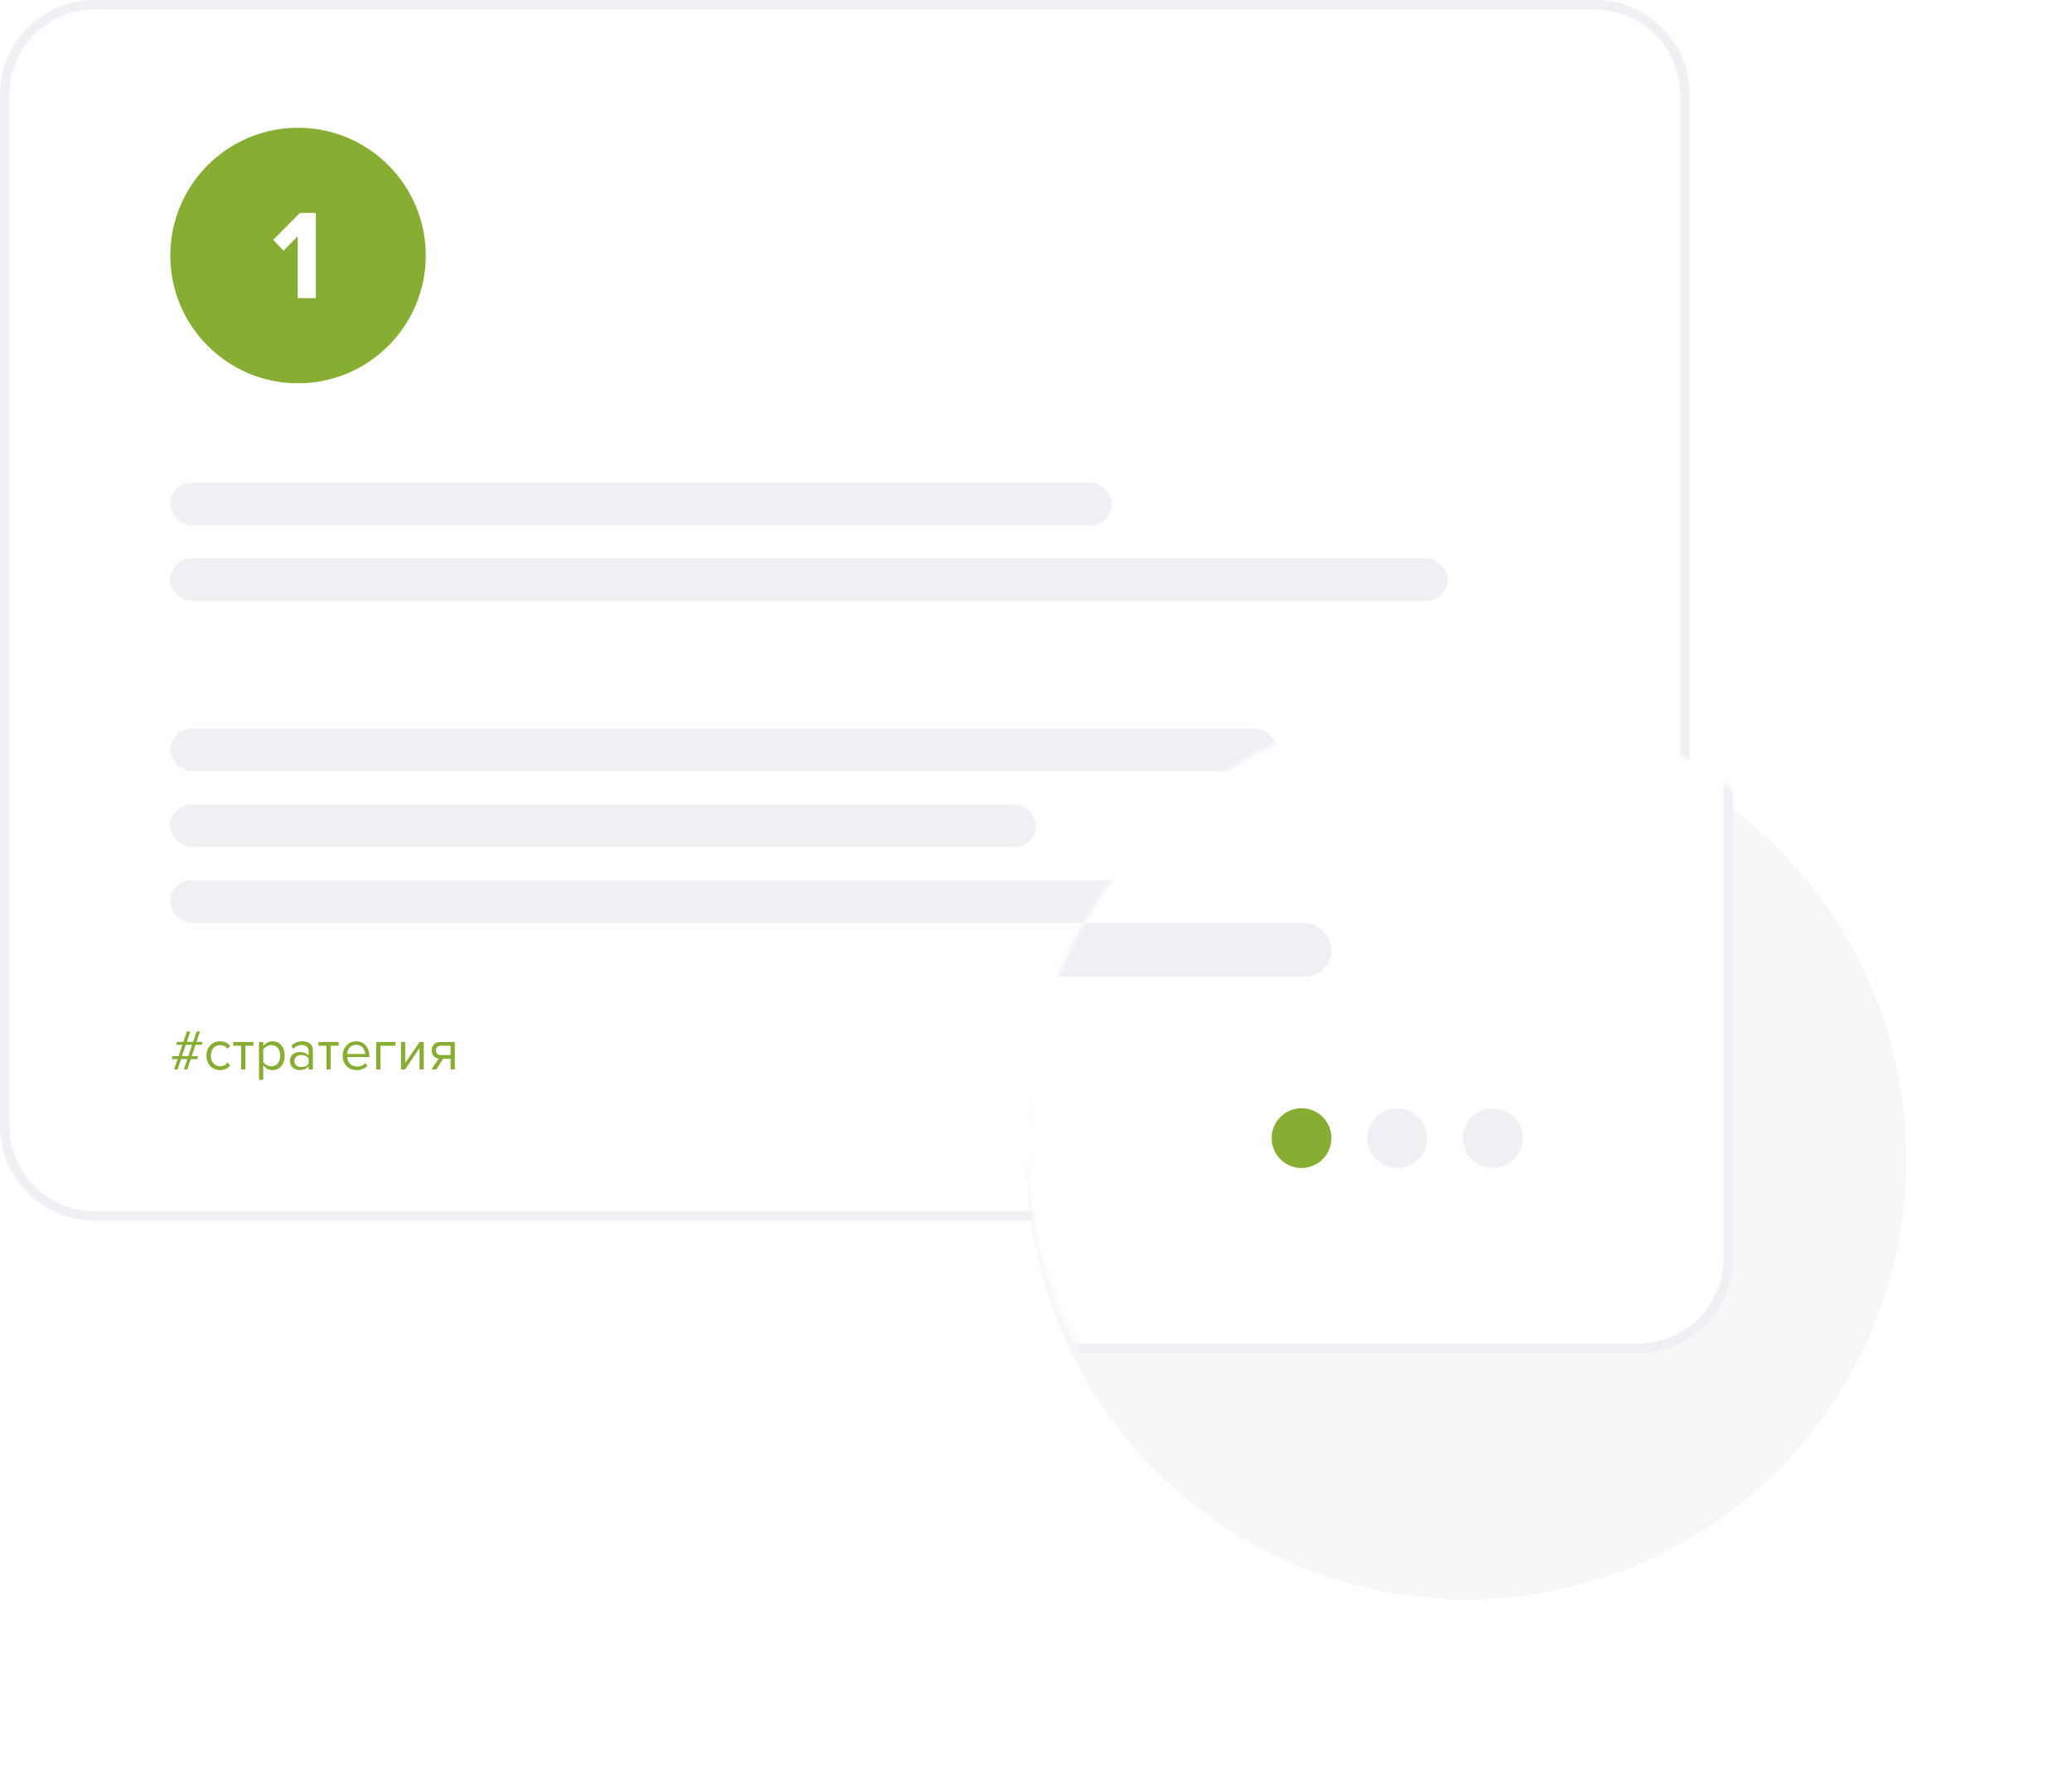 <?xml version="1.0" encoding="UTF-8"?> <svg xmlns="http://www.w3.org/2000/svg" width="438" height="373" viewBox="0 0 438 373" fill="none"> <g clip-path="url(#clip0_901_117)"> <path d="M20 1H337.17C347.663 1 356.17 9.507 356.17 20V237.95C356.17 248.443 347.663 256.95 337.17 256.95H20C9.507 256.95 1 248.443 1 237.95V20C1 9.507 9.507 1 20 1Z" fill="white" stroke="#EFF0F4" stroke-width="2"></path> <path d="M39.6 226H38.868L39.6 223.828H38.268L37.548 226H36.804L37.536 223.828H36.264L36.468 223.192H37.752L38.544 220.804H37.248L37.44 220.18H38.76L39.48 217.996H40.224L39.504 220.18H40.824L41.544 217.996H42.276L41.544 220.18H42.828L42.648 220.804H41.34L40.536 223.192H41.868L41.676 223.828H40.32L39.6 226ZM39.804 223.192L40.596 220.804H39.276L38.484 223.192H39.804Z" fill="#87AE33"></path> <path d="M46.534 226.144C45.678 226.144 44.982 225.856 44.446 225.28C43.91 224.696 43.642 223.968 43.642 223.096C43.642 222.224 43.91 221.5 44.446 220.924C44.982 220.348 45.678 220.06 46.534 220.06C47.43 220.06 48.138 220.396 48.658 221.068L48.058 221.62C47.69 221.116 47.198 220.864 46.582 220.864C45.974 220.864 45.486 221.072 45.118 221.488C44.758 221.904 44.578 222.44 44.578 223.096C44.578 223.752 44.758 224.292 45.118 224.716C45.486 225.132 45.974 225.34 46.582 225.34C47.19 225.34 47.682 225.088 48.058 224.584L48.658 225.136C48.138 225.808 47.43 226.144 46.534 226.144Z" fill="#87AE33"></path> <path d="M51.876 226H50.975V220.996H49.295V220.204H53.568V220.996H51.876V226Z" fill="#87AE33"></path> <path d="M57.604 226.144C56.788 226.144 56.136 225.804 55.648 225.124V228.208H54.748V220.204H55.648V221.068C55.864 220.764 56.144 220.52 56.488 220.336C56.832 220.152 57.204 220.06 57.604 220.06C58.372 220.06 58.992 220.336 59.464 220.888C59.944 221.432 60.184 222.168 60.184 223.096C60.184 224.024 59.944 224.764 59.464 225.316C58.992 225.868 58.372 226.144 57.604 226.144ZM57.376 225.34C57.944 225.34 58.396 225.132 58.732 224.716C59.068 224.292 59.236 223.752 59.236 223.096C59.236 222.44 59.068 221.904 58.732 221.488C58.396 221.072 57.944 220.864 57.376 220.864C57.032 220.864 56.696 220.956 56.368 221.14C56.048 221.316 55.808 221.532 55.648 221.788V224.404C55.808 224.668 56.048 224.892 56.368 225.076C56.696 225.252 57.032 225.34 57.376 225.34Z" fill="#87AE33"></path> <path d="M66.139 226H65.239V225.34C64.751 225.876 64.111 226.144 63.319 226.144C62.783 226.144 62.311 225.972 61.903 225.628C61.495 225.284 61.291 224.816 61.291 224.224C61.291 223.616 61.491 223.148 61.891 222.82C62.299 222.484 62.775 222.316 63.319 222.316C64.143 222.316 64.783 222.58 65.239 223.108V222.064C65.239 221.68 65.103 221.38 64.831 221.164C64.559 220.948 64.207 220.84 63.775 220.84C63.095 220.84 62.503 221.108 61.999 221.644L61.579 221.02C62.195 220.38 62.967 220.06 63.895 220.06C64.559 220.06 65.099 220.22 65.515 220.54C65.931 220.86 66.139 221.352 66.139 222.016V226ZM63.643 225.496C64.363 225.496 64.895 225.256 65.239 224.776V223.684C64.895 223.204 64.363 222.964 63.643 222.964C63.227 222.964 62.883 223.084 62.611 223.324C62.347 223.556 62.215 223.86 62.215 224.236C62.215 224.604 62.347 224.908 62.611 225.148C62.883 225.38 63.227 225.496 63.643 225.496Z" fill="#87AE33"></path> <path d="M69.899 226H68.999V220.996H67.319V220.204H71.591V220.996H69.899V226Z" fill="#87AE33"></path> <path d="M75.387 226.144C74.523 226.144 73.815 225.864 73.263 225.304C72.711 224.736 72.435 224 72.435 223.096C72.435 222.248 72.707 221.532 73.251 220.948C73.795 220.356 74.475 220.06 75.291 220.06C76.147 220.06 76.823 220.356 77.319 220.948C77.823 221.532 78.075 222.272 78.075 223.168V223.396H73.383C73.423 223.964 73.631 224.44 74.007 224.824C74.383 225.208 74.871 225.4 75.471 225.4C76.191 225.4 76.787 225.156 77.259 224.668L77.691 225.256C77.099 225.848 76.331 226.144 75.387 226.144ZM77.187 222.736C77.179 222.24 77.011 221.796 76.683 221.404C76.355 221.004 75.887 220.804 75.279 220.804C74.703 220.804 74.247 221 73.911 221.392C73.583 221.784 73.407 222.232 73.383 222.736H77.187Z" fill="#87AE33"></path> <path d="M83.589 220.204V220.996H80.433V226H79.533V220.204H83.589Z" fill="#87AE33"></path> <path d="M85.623 226H84.759V220.204H85.659V224.632L88.695 220.204H89.583V226H88.683V221.488L85.623 226Z" fill="#87AE33"></path> <path d="M92.244 226H91.188L92.736 223.72C92.296 223.664 91.936 223.48 91.656 223.168C91.384 222.856 91.248 222.46 91.248 221.98C91.248 221.468 91.412 221.044 91.74 220.708C92.068 220.372 92.516 220.204 93.084 220.204H96.144V226H95.244V223.756H93.66L92.244 226ZM93.18 222.964H95.244V220.996H93.18C92.868 220.996 92.62 221.088 92.436 221.272C92.26 221.448 92.172 221.684 92.172 221.98C92.172 222.276 92.26 222.516 92.436 222.7C92.612 222.876 92.86 222.964 93.18 222.964Z" fill="#87AE33"></path> <circle cx="63" cy="54" r="27" fill="#87AE33"></circle> <path d="M66.765 63H62.931V49.932L59.934 52.983L57.747 50.688L63.417 44.991H66.765V63Z" fill="white"></path> <circle cx="285" cy="222" r="5" fill="#87AE33"></circle> <circle cx="301" cy="222" r="5" fill="#EFF0F4"></circle> <circle cx="317" cy="222" r="5" fill="#EFF0F4"></circle> <rect x="36" y="102" width="199" height="9" rx="4.5" fill="#EFF0F4"></rect> <rect x="36" y="154" width="234" height="9" rx="4.5" fill="#EFF0F4"></rect> <rect x="36" y="118" width="270" height="9" rx="4.5" fill="#EFF0F4"></rect> <rect x="36" y="170" width="183" height="9" rx="4.5" fill="#EFF0F4"></rect> <rect x="36" y="186" width="254" height="9" rx="4.5" fill="#EFF0F4"></rect> </g> <g filter="url(#filter0_bd_901_117)"> <circle cx="310" cy="241" r="93" fill="#EDEDED" fill-opacity="0.48" shape-rendering="crispEdges"></circle> </g> <mask id="mask0_901_117" style="mask-type:alpha" maskUnits="userSpaceOnUse" x="217" y="148" width="186" height="186"> <circle cx="310" cy="241" r="93" fill="#D9D9D9"></circle> </mask> <g mask="url(#mask0_901_117)"> <path d="M-65 -39H346.326C356.819 -39 365.326 -30.493 365.326 -20V265.95C365.326 276.443 356.819 284.95 346.326 284.95H-65C-75.493 284.95 -84 276.443 -84 265.95V-20C-84 -30.493 -75.493 -39 -65 -39Z" fill="white" stroke="#EFF0F4" stroke-width="2"></path> <circle cx="275.131" cy="240.523" r="6.318" fill="#87AE33"></circle> <circle cx="295.349" cy="240.523" r="6.318" fill="#EFF0F4"></circle> <circle cx="315.567" cy="240.523" r="6.318" fill="#EFF0F4"></circle> <rect x="-39.51" y="154.597" width="295.686" height="11.373" rx="5.686" fill="#EFF0F4"></rect> <rect x="-39.51" y="195.033" width="320.959" height="11.373" rx="5.686" fill="#EFF0F4"></rect> </g> <defs> <filter id="filter0_bd_901_117" x="182" y="117" width="256" height="256" filterUnits="userSpaceOnUse" color-interpolation-filters="sRGB"> <feFlood flood-opacity="0" result="BackgroundImageFix"></feFlood> <feGaussianBlur in="BackgroundImageFix" stdDeviation="10.5"></feGaussianBlur> <feComposite in2="SourceAlpha" operator="in" result="effect1_backgroundBlur_901_117"></feComposite> <feColorMatrix in="SourceAlpha" type="matrix" values="0 0 0 0 0 0 0 0 0 0 0 0 0 0 0 0 0 0 127 0" result="hardAlpha"></feColorMatrix> <feOffset dy="4"></feOffset> <feGaussianBlur stdDeviation="17.5"></feGaussianBlur> <feComposite in2="hardAlpha" operator="out"></feComposite> <feColorMatrix type="matrix" values="0 0 0 0 0 0 0 0 0 0 0 0 0 0 0 0 0 0 0.1 0"></feColorMatrix> <feBlend mode="multiply" in2="effect1_backgroundBlur_901_117" result="effect2_dropShadow_901_117"></feBlend> <feBlend mode="normal" in="SourceGraphic" in2="effect2_dropShadow_901_117" result="shape"></feBlend> </filter> <clipPath id="clip0_901_117"> <rect width="357.17" height="257.95" fill="white"></rect> </clipPath> </defs> </svg> 